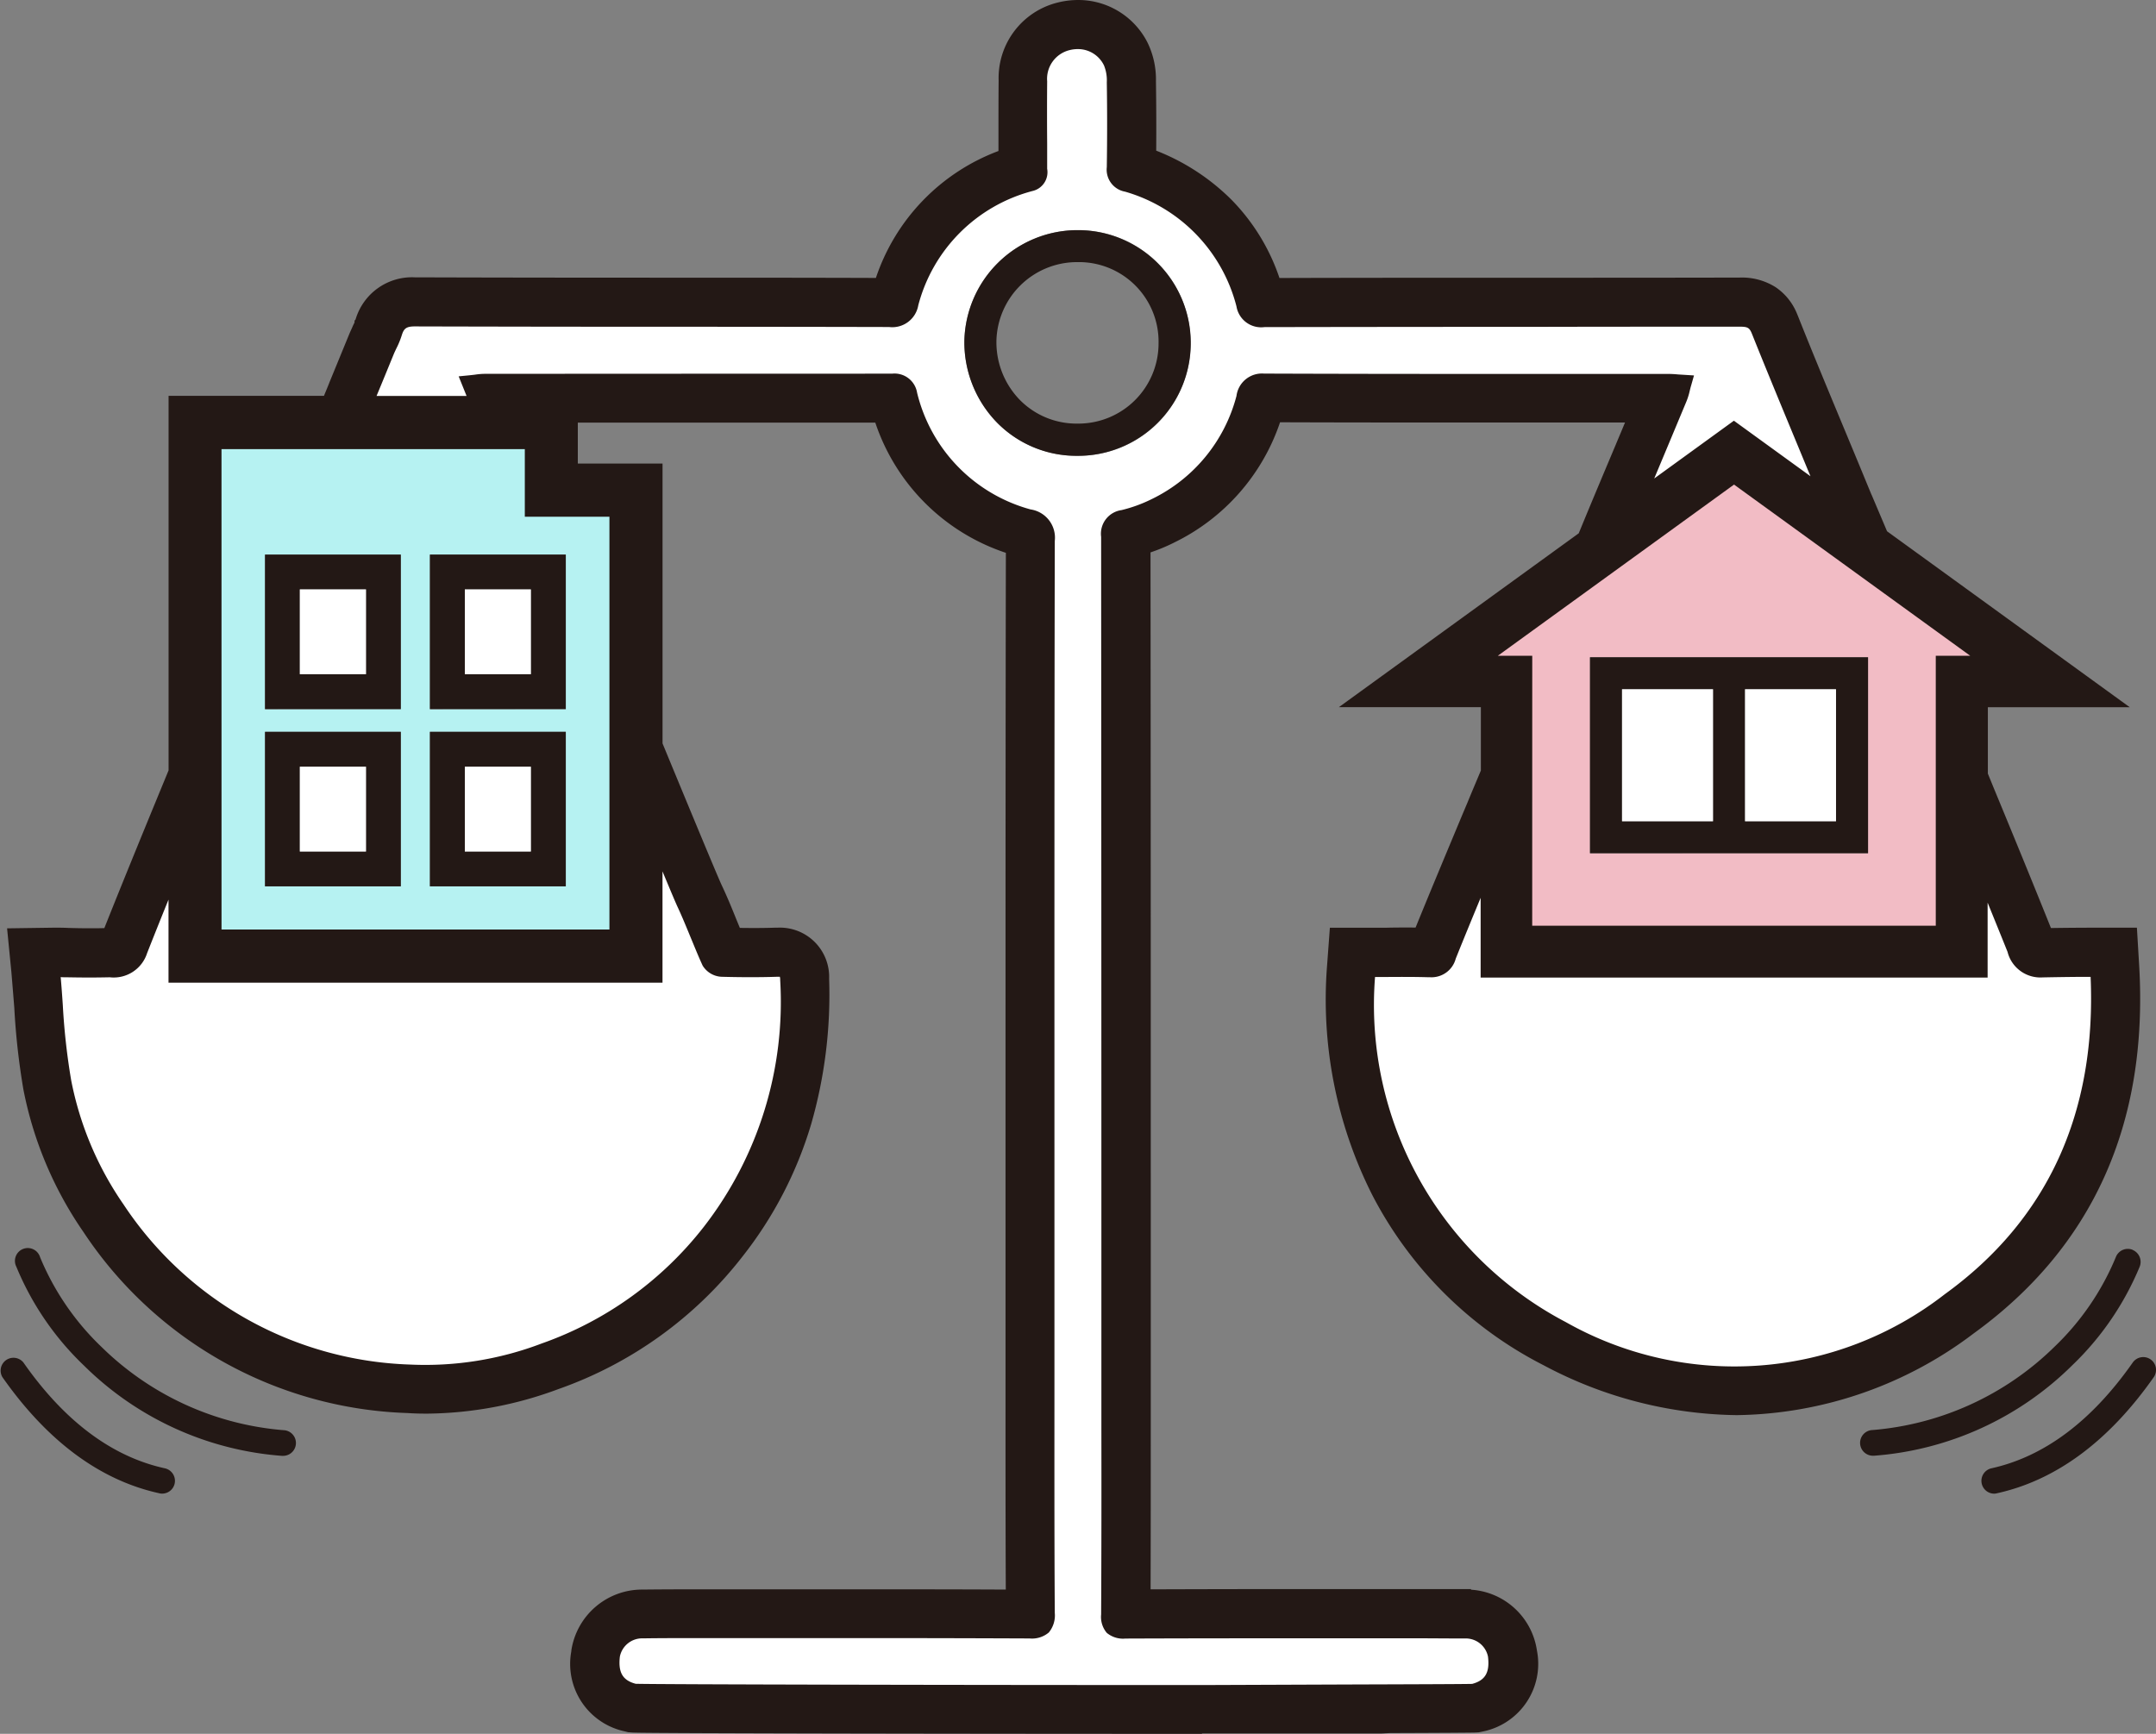 <svg xmlns="http://www.w3.org/2000/svg" width="100.719" height="81.01" viewBox="0 0 100.719 81.01"><rect x="0" y="0" width="100.719" height="81.01" fill="#808080" stroke="none"/><path d="M243.4,161.412a.6.6,0,0,1,.145.833c-2.1,2.991-4.567,4.818-7.334,5.424a.479.479,0,0,1-.126.016.6.6,0,0,1-.13-1.183c2.464-.542,4.689-2.2,6.611-4.944A.6.6,0,0,1,243.4,161.412Z" transform="translate(-142.933 -97.896)" fill="#231815"/><path d="M233.855,148.494a.606.606,0,0,1,.334.782,13.576,13.576,0,0,1-3.16,4.618,14.711,14.711,0,0,1-9.248,4.217.109.109,0,0,1-.035,0,.6.6,0,0,1-.039-1.2,13.719,13.719,0,0,0,8.493-3.883,12.292,12.292,0,0,0,2.877-4.205.6.6,0,0,1,.778-.334Z" transform="translate(-134.231 -90.095)" fill="#231815"/><path d="M100.7,45.754c.424,7.236-2.126,12.9-7.578,16.845a18.317,18.317,0,0,1-10.832,3.738,19.25,19.25,0,0,1-8.831-2.283,18.052,18.052,0,0,1-7.837-7.778,19.869,19.869,0,0,1-2.075-10.541l.1-1.387h1.391c.283,0,.578,0,.865,0s.593-.008.9-.008c.275,0,.523,0,.751.008.79-1.945,1.611-3.907,2.405-5.8q.383-.914.774-1.851V33.256H64.912l10.313-7.479c.047-.114.094-.228.141-.338.535-1.3,1.085-2.61,1.619-3.879.22-.527.448-1.069.676-1.607h-7.57c-2.59,0-5.97,0-9.429-.012a9.3,9.3,0,0,1-4.854,5.671H55.8l-.008.012a9.208,9.208,0,0,1-1.285.511c.012,10.392.012,20.948.012,31.163v7.059c0,1,0,2,0,3.011,0,2.586,0,5.251-.008,7.9,2.81-.008,4.606-.012,6.96-.012h7.448l-.008.008c.248,0,.483,0,.707.008a2.947,2.947,0,0,1,2.944,2.5,2.829,2.829,0,0,1-2.2,3.353l-.153.035-.157.008c-.252.008-1.505.016-4.355.024v.02H64.2c-1.973,0-4.292,0-6.89,0-10.219,0-25.558-.02-26.557-.059h-.149l-.149-.043a2.826,2.826,0,0,1-2.2-3.345h0v-.008a2.95,2.95,0,0,1,2.944-2.5c.711-.008,1.466-.012,2.449-.012.448,0,.892,0,1.34,0h7.031c1.973,0,3.867,0,6.532.012-.016-3.549-.016-7.141-.012-10.623V54.632c0-9.338,0-18.991.016-28.49a9.683,9.683,0,0,1-3.985-2.421,9.548,9.548,0,0,1-2.225-3.773c-3.71,0-7.471,0-11.115,0H27.767v2.7h3.958V35.413c1.3,3.16,2.606,6.3,2.8,6.721.248.519.46,1.042.664,1.549.094.228.185.448.275.664.279,0,.558.008.829.008.377,0,.759,0,1.128-.016.031,0,.063,0,.094,0a1.9,1.9,0,0,1,1.989,2.008,21.412,21.412,0,0,1-.825,6.681,18.111,18.111,0,0,1-3.148,6.06,18.4,18.4,0,0,1-8.426,6.06,17.6,17.6,0,0,1-5.994,1.12c-.3,0-.6-.008-.892-.028A18.5,18.5,0,0,1,5.393,57.949a17.181,17.181,0,0,1-2.747-6.516,32.724,32.724,0,0,1-.421-3.753c-.043-.554-.086-1.124-.138-1.694L1.93,44.37l1.623-.024h.141c.2,0,.417,0,.641.012.287.008.613.016,1.014.016.291,0,.582,0,.892-.016h.071c1.026-2.586,2.095-5.188,3.125-7.676V19.492h7.129c.122-.295.244-.59.362-.88l.9-2.209v-.008l.008-.008c.051-.122.1-.232.149-.33a2.261,2.261,0,0,0,.138-.314h0l0-.008a2.355,2.355,0,0,1,2.417-1.776h.008c3.761.012,7.585.016,11.284.016,3.451,0,7.016,0,10.525.012A9.241,9.241,0,0,1,48.2,7.933V7.359c0-.979,0-1.989.008-2.987a3.245,3.245,0,0,1,2.464-3.266A3.576,3.576,0,0,1,51.53,1a3.241,3.241,0,0,1,2.889,1.769,3.552,3.552,0,0,1,.354,1.643c.016,1.12.02,2.3.008,3.5a9.984,9.984,0,0,1,3.628,2.3,9.245,9.245,0,0,1,2.24,3.777c3.977-.012,8.018-.012,11.928-.012,3.231,0,6.575,0,9.861-.008h.02a2.538,2.538,0,0,1,1.431.381,2.377,2.377,0,0,1,.888,1.136h0c.68,1.714,1.4,3.443,2.091,5.117q.366.873.723,1.741c.208.5.413,1,.621,1.5l.035.075L89,25.682l10.447,7.574H93.627v3.577l.287.7c.951,2.3,1.879,4.555,2.79,6.839.979-.016,1.662-.02,2.5-.02h1.411l.083,1.407ZM92.243,61.384c5.219-3.773,7.338-9.095,6.96-15.544-.876,0-1.549,0-2.547.024H96.61a1.2,1.2,0,0,1-1.293-.943q-.837-2.087-1.69-4.158v5.105h-22.9v-5.3c-.648,1.549-1.293,3.1-1.922,4.657-.189.46-.393.621-.833.621H67.9c-.366-.012-.731-.016-1.1-.016-.59,0-1.179.008-1.761.008-.5,6.854,2.559,13.516,9.1,16.88a17.719,17.719,0,0,0,8.147,2.118A16.828,16.828,0,0,0,92.243,61.384ZM92,31.628h2.429L82.178,22.746,69.931,31.628h2.425V44.241H92V31.629ZM86.655,23.98c-.149-.354-.295-.711-.444-1.065-.943-2.291-1.906-4.575-2.822-6.874a.827.827,0,0,0-.931-.578h-.012c-7.4.012-14.8,0-22.2.02a.783.783,0,0,1-.916-.68,7.888,7.888,0,0,0-5.459-5.628c-.472-.157-.6-.326-.59-.766.02-1.324.02-2.653,0-3.973a2.18,2.18,0,0,0-.177-.963A1.73,1.73,0,0,0,51.53,2.5a2,2,0,0,0-.5.063A1.772,1.772,0,0,0,49.7,4.388c-.012,1.368,0,2.732,0,4.1,0,.3.008.546-.4.66a7.856,7.856,0,0,0-5.608,5.608.849.849,0,0,1-.99.731h-.008c-7.381-.02-14.762,0-22.143-.028h0a.878.878,0,0,0-.986.711,7.2,7.2,0,0,1-.346.806q-.513,1.256-1.034,2.519h5.373c-.13-.318-.255-.641-.389-.971.283-.028.46-.063.641-.063q9.521-.006,19.05-.008h.024a.675.675,0,0,1,.762.6A7.851,7.851,0,0,0,49.2,24.778c.633.193.857.417.853,1.1q-.035,17.633-.016,35.258c0,4.944-.016,9.889.016,14.829,0,.645-.193.8-.782.8h-.039c-3-.012-5.043-.016-7.212-.016-1.662,0-3.4,0-5.695,0-.892,0-1.784,0-2.676,0-.81,0-1.623,0-2.433.012a1.448,1.448,0,0,0-1.474,1.191,1.359,1.359,0,0,0,1.073,1.714c.92.035,15.245.059,26.5.059,2.511,0,4.866,0,6.89,0a.035.035,0,0,1,0-.02c3.278-.008,5.491-.016,5.793-.028a1.355,1.355,0,0,0,1.073-1.718A1.458,1.458,0,0,0,69.6,76.76c-.723,0-1.45-.008-2.177-.008s-1.462,0-2.193,0l0-.008H61.469c-2.464,0-4.374,0-7.719.012-.578,0-.747-.145-.743-.731.024-3.895.012-7.782.012-11.673q0-19.331-.012-38.674c0-.523.157-.747.652-.869a6.967,6.967,0,0,0,1.466-.535A7.812,7.812,0,0,0,59.32,19.2c.138-.507.322-.755.9-.755h.02q4.923.018,9.849.016,4.475,0,8.949,0c.224,0,.448.024.759.043a6.393,6.393,0,0,1-.208.707q-1.014,2.447-2.044,4.885l4.63-3.356,4.477,3.246Zm-52.3,34.181A17.611,17.611,0,0,0,38.01,46.383c-.008-.381-.11-.55-.491-.55h-.051c-.389.012-.778.02-1.171.02q-.707,0-1.415-.024a.719.719,0,0,1-.531-.295c-.417-.908-.747-1.859-1.175-2.759-.13-.279-.7-1.647-1.45-3.451V46.1H9.437V40.617q-.89,2.175-1.761,4.359c-.279.7-.641.857-1.391.88-.354.008-.66.012-.935.012-.743,0-1.226-.028-1.655-.028H3.573c.181,1.863.22,3.62.542,5.314A15.739,15.739,0,0,0,6.627,57.1a17,17,0,0,0,13.685,7.64q.4.024.8.024a16.294,16.294,0,0,0,5.491-1.03,16.89,16.89,0,0,0,7.754-5.577ZM30.035,44.418V24.342H26.081v-3.16H11.127V44.418Z" transform="translate(-1.171 -0.595)" fill="#231815"/><path d="M196.586,106.95c.377,6.45-1.741,11.771-6.96,15.544a16.828,16.828,0,0,1-9.955,3.455,17.719,17.719,0,0,1-8.147-2.118c-6.544-3.364-9.6-10.026-9.1-16.88.582,0,1.171-.008,1.761-.008.369,0,.735,0,1.1.016h.075c.44,0,.645-.161.833-.621.629-1.556,1.273-3.109,1.922-4.657v5.3h22.9v-5.105q.849,2.075,1.69,4.158a1.2,1.2,0,0,0,1.293.943h.047C195.037,106.954,195.709,106.95,196.586,106.95Z" transform="translate(-98.553 -61.705)" fill="#fff"/><path d="M199.443,65.212h-2.429V77.825H177.375V65.212H174.95L187.2,56.33l12.247,8.882Zm-5.986,8.831V64.89h-12.99v9.154Z" transform="translate(-106.19 -34.179)" fill="#f2bcc5"/><path d="M201.979,78.11v9.154H188.99V78.11Zm-1.5,7.66V79.6h-4.249V85.77Zm-5.746,0V79.6h-4.249V85.77Z" transform="translate(-114.712 -47.399)" fill="#231815"/><rect width="4.249" height="6.167" transform="translate(81.522 32.205)" fill="#fff"/><path d="M111.309,25.228c.149.354.295.711.444,1.065l-4.477-3.246-4.63,3.356q1.026-2.441,2.044-4.885a6.39,6.39,0,0,0,.208-.707c-.31-.02-.535-.043-.759-.043q-4.475,0-8.949,0-4.929,0-9.849-.016h-.02c-.582,0-.766.248-.9.755a7.812,7.812,0,0,1-4.194,5.082,6.968,6.968,0,0,1-1.466.535c-.5.122-.652.346-.652.869q.024,19.343.012,38.674c0,3.891.012,7.778-.012,11.673,0,.586.165.731.743.731,3.345-.012,5.255-.012,7.719-.012h3.765a.014.014,0,0,0,0,.008c.731,0,1.462,0,2.193,0s1.454,0,2.177.008a1.458,1.458,0,0,1,1.474,1.191A1.355,1.355,0,0,1,95.1,81.981c-.3.012-2.515.02-5.793.028a.035.035,0,0,0,0,.02c-2.024,0-4.378,0-6.89,0-11.252,0-25.578-.024-26.5-.059a1.359,1.359,0,0,1-1.073-1.714,1.448,1.448,0,0,1,1.474-1.191c.81-.008,1.623-.012,2.433-.012.892,0,1.784,0,2.676,0,2.3,0,4.032,0,5.695,0,2.17,0,4.209,0,7.212.016h.039c.59,0,.786-.153.782-.8-.031-4.94-.016-9.885-.016-14.829q0-17.627.016-35.258c0-.68-.22-.9-.853-1.1a7.851,7.851,0,0,1-5.561-5.726.675.675,0,0,0-.762-.6h-.024q-9.527.012-19.05.008c-.181,0-.358.035-.641.063.134.33.259.652.389.971H43.28q.519-1.262,1.034-2.519a7.2,7.2,0,0,0,.346-.806.878.878,0,0,1,.986-.711h0c7.381.024,14.762.008,22.143.028H67.8a.849.849,0,0,0,.99-.731A7.856,7.856,0,0,1,74.4,11.456c.4-.114.4-.358.4-.66,0-1.364-.008-2.728,0-4.1a1.772,1.772,0,0,1,1.328-1.828,2,2,0,0,1,.5-.063,1.73,1.73,0,0,1,1.568.975,2.18,2.18,0,0,1,.177.963c.024,1.321.024,2.649,0,3.973-.008.44.118.609.59.766a7.888,7.888,0,0,1,5.459,5.628.783.783,0,0,0,.916.68c7.4-.02,14.8-.008,22.2-.02h.012a.827.827,0,0,1,.931.578c.916,2.3,1.879,4.583,2.822,6.874ZM81.887,18.967a5.242,5.242,0,0,0-5.251-5.306h-.075A5.291,5.291,0,0,0,71.322,18.8a5.375,5.375,0,0,0,1.525,3.852,5.2,5.2,0,0,0,3.694,1.552h.075A5.232,5.232,0,0,0,81.887,18.967Z" transform="translate(-26.27 -2.908)" fill="#fff"/><rect width="4.249" height="6.167" transform="translate(75.776 32.205)" fill="#fff"/><path d="M119.943,27.33a5.272,5.272,0,0,1-.02,10.545h-.075a5.2,5.2,0,0,1-3.694-1.552,5.374,5.374,0,0,1-1.525-3.852,5.291,5.291,0,0,1,5.239-5.141h.075Zm3.757,5.294a3.719,3.719,0,0,0-3.777-3.8h-.055a3.77,3.77,0,0,0-3.742,3.655,3.864,3.864,0,0,0,1.1,2.79,3.716,3.716,0,0,0,2.641,1.1h.059A3.748,3.748,0,0,0,123.7,32.624Z" transform="translate(-69.577 -16.577)" fill="#231815"/><path d="M40.547,105.569A17.611,17.611,0,0,1,36.9,117.348a16.89,16.89,0,0,1-7.754,5.577,16.294,16.294,0,0,1-5.491,1.03q-.4,0-.8-.024a17,17,0,0,1-13.685-7.64,15.739,15.739,0,0,1-2.511-5.95c-.322-1.694-.362-3.451-.542-5.314h.122c.428,0,.912.028,1.655.028.275,0,.582,0,.935-.012.751-.024,1.112-.185,1.391-.88q.867-2.181,1.761-4.359v5.487H34.262V98.51c.747,1.8,1.321,3.172,1.45,3.451.428.9.759,1.851,1.175,2.759a.718.718,0,0,0,.531.295q.707.024,1.415.024c.393,0,.782-.008,1.171-.02h.051C40.437,105.018,40.539,105.188,40.547,105.569Z" transform="translate(-3.708 -59.781)" fill="#fff"/><path d="M44.238,55.51V75.586H25.33V52.35H40.285v3.16h3.954ZM41.806,73.176v-7.22H35.458v7.22Zm0-8.281v-7.22H35.458V64.9ZM34.1,73.176v-7.22H27.755v7.22Zm0-8.281v-7.22H27.755V64.9Z" transform="translate(-15.374 -31.763)" fill="#b6f2f2"/><path d="M57.447,86.97v7.22H51.1V86.97Zm-1.631,5.593V88.6H52.731v3.962Z" transform="translate(-31.016 -52.777)" fill="#231815"/><path d="M57.447,65.9v7.22H51.1V65.9Zm-1.631,5.589V67.527H52.731v3.962Z" transform="translate(-31.016 -39.988)" fill="#231815"/><rect width="3.085" height="3.962" transform="translate(21.715 35.824)" fill="#fff"/><rect width="3.085" height="3.962" transform="translate(21.715 27.539)" fill="#fff"/><path d="M37.843,86.97v7.22H31.5V86.97Zm-1.627,5.593V88.6H33.127v3.962Z" transform="translate(-19.12 -52.777)" fill="#231815"/><path d="M37.843,65.9v7.22H31.5V65.9Zm-1.627,5.589V67.527H33.127v3.962Z" transform="translate(-19.12 -39.988)" fill="#231815"/><rect width="3.089" height="3.962" transform="translate(14.008 35.824)" fill="#fff"/><rect width="3.089" height="3.962" transform="translate(14.008 27.539)" fill="#fff"/><path d="M14.35,156.917a.6.6,0,0,1-.035,1.2.109.109,0,0,1-.035,0,14.7,14.7,0,0,1-9.248-4.217,13.466,13.466,0,0,1-3.16-4.618.6.6,0,1,1,1.108-.448,12.3,12.3,0,0,0,2.881,4.205A13.709,13.709,0,0,0,14.35,156.917Z" transform="translate(-1.108 -90.095)" fill="#231815"/><path d="M7.7,166.5a.6.6,0,0,1,.46.711.6.6,0,0,1-.586.472.488.488,0,0,1-.13-.016c-2.767-.605-5.231-2.433-7.33-5.424a.6.6,0,0,1,.979-.688C3.01,164.3,5.235,165.96,7.7,166.5Z" transform="translate(0 -97.896)" fill="#231815"/><path d="M56.66,80.98c-10.113,0-25.551-.02-26.572-.059l-.232-.016-.149-.039a3.221,3.221,0,0,1-2.5-3.749v-.035a3.346,3.346,0,0,1,3.333-2.842c.711-.008,1.466-.012,2.452-.012.448,0,.9,0,1.344,0h7.027c1.875,0,3.679,0,6.139.012-.016-3.675-.012-7.385-.012-10.23V49.947c0-7.967,0-16.11.016-24.147a9.627,9.627,0,0,1-6.1-6.084H27.509V21.63h3.958V34.706c1.1,2.661,2.563,6.2,2.767,6.63.24.507.448,1.01.672,1.568l.173.421c.574.008,1.136.008,1.682-.012.059,0,.083,0,.106,0A2.3,2.3,0,0,1,39.249,45.7a21.869,21.869,0,0,1-.841,6.8,18.519,18.519,0,0,1-3.215,6.19,18.754,18.754,0,0,1-8.6,6.186,17.94,17.94,0,0,1-6.123,1.144c-.334,0-.637-.008-.92-.028A18.877,18.877,0,0,1,4.419,57.54a17.6,17.6,0,0,1-2.81-6.666,33,33,0,0,1-.424-3.8l-.016-.2c-.039-.491-.079-.99-.122-1.493l-.2-2.036,2.2-.031c.208,0,.424,0,.652.012.283.008.605.016,1,.016.228,0,.456,0,.692-.008,1.022-2.566,2.087-5.153,3-7.369V18.466h7.259c.086-.212.177-.424.259-.637l.924-2.252c.043-.106.1-.22.145-.326s.083-.177.1-.212v-.086l.047-.051A2.748,2.748,0,0,1,19.9,12.928c3.769.012,7.593.016,11.292.016,3.36,0,6.827,0,10.242.012a9.577,9.577,0,0,1,5.726-5.931v-.9c0-.794,0-1.6.008-2.4A3.628,3.628,0,0,1,49.931.088a3.915,3.915,0,0,1,.951-.118,3.624,3.624,0,0,1,3.235,1.977,3.931,3.931,0,0,1,.4,1.82c.016,1.093.02,2.177.012,3.242A10.27,10.27,0,0,1,58.043,9.3a9.568,9.568,0,0,1,2.244,3.659c3.887-.012,7.825-.012,11.645-.012,3.231,0,6.575,0,9.861-.008a2.941,2.941,0,0,1,1.67.448,2.728,2.728,0,0,1,1,1.238h0l.035.083c.586,1.478,1.207,2.975,1.808,4.425l.283.68c.173.413.342.825.515,1.238l.428,1.034c.134.326.267.648.4.971l.028.059.711,1.678,11.339,8.222H93.38v3.1l.255.625c.92,2.225,1.816,4.406,2.692,6.591.841-.012,1.474-.016,2.236-.016h1.78l.106,1.776c.432,7.377-2.17,13.158-7.739,17.187a18.687,18.687,0,0,1-11.064,3.812,19.644,19.644,0,0,1-9.012-2.327,18.442,18.442,0,0,1-8.006-7.947A20.268,20.268,0,0,1,62.512,45.07l.13-1.753h2.621c.452-.012.963-.012,1.383-.008.719-1.769,1.466-3.549,2.185-5.274l.244-.578c.2-.491.413-.986.621-1.486V33.012H63.062l11.205-8.124c.035-.083.067-.161.1-.24.531-1.293,1.085-2.606,1.619-3.875.145-.35.295-.7.444-1.061H69.457c-2.519,0-5.785,0-9.142-.012a9.691,9.691,0,0,1-4.948,5.62l-.039.02a8.633,8.633,0,0,1-1.065.44c.012,10.3.012,20.756.012,30.88V66.729c0,2.456,0,4.987-.008,7.5,2.586-.008,4.323-.012,6.567-.012h8.415l-.028.028a3.326,3.326,0,0,1,3.093,2.838,3.227,3.227,0,0,1-2.492,3.781l-.228.047-.157.008c-.275.008-1.611.016-3.981.024h0l-.393.02H56.679Zm-26.651-.849h.1c.975.043,16.043.063,26.545.063h8.01l.373-.02c2.606-.008,4.068-.016,4.343-.024H69.5l.118-.031a2.434,2.434,0,0,0,1.894-2.92,2.558,2.558,0,0,0-2.559-2.158l-1.2-.016H60.806c-2.354,0-4.15,0-6.96.012h-.4v-.393c.012-2.645.012-5.306.008-7.892V56.684c0-10.215,0-20.771-.012-31.163v-.287l.275-.086a9.249,9.249,0,0,0,1.175-.46l.02-.02.071-.028a8.924,8.924,0,0,0,4.638-5.428l.086-.279H60c3.459.012,6.839.012,9.429.012h8.163l-.232.546c-.228.538-.456,1.081-.676,1.607-.535,1.269-1.085,2.582-1.619,3.879-.047.114-.094.228-.141.338l-.043.1L65.46,32.253h5v3.9l-.031.071c-.22.527-.436,1.045-.652,1.56l-.24.578c-.755,1.8-1.537,3.671-2.283,5.518l-.1.252h-.271c-.476-.012-1.085-.012-1.635,0H63.349l-.075,1.026a19.471,19.471,0,0,0,2.032,10.333,18.3,18.3,0,0,0,26.922,6.186c5.337-3.86,7.833-9.413,7.416-16.5l-.059-1.038H98.544c-.833,0-1.517,0-2.492.02h-.271l-.1-.248c-.9-2.268-1.835-4.528-2.79-6.835l-.318-.766V32.257h5l-9.554-6.925L87.2,23.406c-.141-.342-.275-.664-.413-.99l-.428-1.034c-.169-.413-.342-.825-.515-1.234l-.283-.684c-.593-1.435-1.207-2.916-1.788-4.378l-.028-.063A1.988,1.988,0,0,0,83,14.068a2.155,2.155,0,0,0-1.214-.318c-3.305.008-6.65.008-9.881.008-3.911,0-7.951,0-11.928.012h-.287l-.086-.275a8.862,8.862,0,0,0-2.146-3.62,9.656,9.656,0,0,0-3.486-2.2l-.255-.1V7.3c.016-1.14.012-2.315,0-3.494a3.183,3.183,0,0,0-.307-1.462A2.9,2.9,0,0,0,50.1.874a2.867,2.867,0,0,0-2.166,2.889c-.008.8-.008,1.6-.008,2.39V7.595l-.259.094a8.858,8.858,0,0,0-5.6,5.8l-.09.271h-.287c-3.51-.008-7.074-.012-10.525-.012-3.7,0-7.523,0-11.284-.016a1.968,1.968,0,0,0-2.048,1.5l-.031.094a2.7,2.7,0,0,1-.134.291c-.043.086-.09.193-.138.307l-.02.039-.892,2.181c-.118.291-.24.586-.362.88l-.1.244h-7V36.148l-.031.071c-.951,2.3-2.063,5-3.121,7.672l-.1.248H5.57c-.3.012-.6.016-.892.016-.4,0-.735-.008-1.026-.016-.22-.008-.428-.012-.629-.012l-1.332.016.114,1.191c.047.507.086,1.01.122,1.505l.016.2a32.072,32.072,0,0,0,.417,3.71,16.791,16.791,0,0,0,2.684,6.367,18.121,18.121,0,0,0,14.53,8.12c.267.02.55.028.869.028a17.182,17.182,0,0,0,5.86-1.1,18,18,0,0,0,8.25-5.935A17.707,17.707,0,0,0,37.633,52.3a21.028,21.028,0,0,0,.81-6.56,1.531,1.531,0,0,0-1.6-1.627h-.094c-.617.02-1.289.016-1.961.008h-.259l-.373-.908c-.181-.448-.4-1-.656-1.529-.165-.354-1.03-2.429-2.81-6.74l-.031-.071V22.424H26.7V18.937H41.964l.086.271a9.2,9.2,0,0,0,2.134,3.62,9.338,9.338,0,0,0,3.824,2.323l.271.09v.287c-.016,8.128-.016,16.37-.016,24.43V64.025c0,2.948,0,6.819.012,10.62v.4h-.393c-2.665-.012-4.559-.012-6.532-.012H34.32c-.452,0-.892,0-1.34,0-.983,0-1.733,0-2.445.012a2.555,2.555,0,0,0-2.555,2.138V77.2a2.426,2.426,0,0,0,1.9,2.916l.11.028Z" transform="translate(-0.516 0.03)" fill="#231815"/><path d="M22.977,121.294q-.413,0-.825-.024a17.44,17.44,0,0,1-13.988-7.809,16.128,16.128,0,0,1-2.574-6.1,32.183,32.183,0,0,1-.4-3.616c-.043-.57-.086-1.144-.141-1.733L5,101.58h.554c.189,0,.385,0,.613.012.476.012,1.081.024,1.969,0,.648-.02.833-.134,1.034-.633q.867-2.181,1.761-4.363l.759-1.847v7.09h21.5V93.48l.755,1.828c.77,1.859,1.324,3.176,1.442,3.435.232.487.44,1,.637,1.49.169.421.346.857.538,1.273a.731.731,0,0,0,.2.067c.833.028,1.7.028,2.547,0h.063c.574,0,.873.314.884.935a17.877,17.877,0,0,1-3.734,12.03,17.341,17.341,0,0,1-7.931,5.7,16.565,16.565,0,0,1-5.624,1.053ZM5.869,102.37c.039.444.071.884.1,1.317a30.884,30.884,0,0,0,.393,3.525,15.322,15.322,0,0,0,2.449,5.8A16.694,16.694,0,0,0,22.2,120.485a15.26,15.26,0,0,0,6.135-.983,16.586,16.586,0,0,0,7.578-5.451,17.135,17.135,0,0,0,3.569-11.524.579.579,0,0,0-.016-.161c-.016,0-.043,0-.083,0h-.051c-.837.028-1.725.024-2.6,0a1.093,1.093,0,0,1-.873-.523c-.2-.432-.377-.876-.554-1.3-.2-.483-.4-.979-.621-1.45-.083-.177-.33-.762-.7-1.651v5.2H10.907V98.762q-.507,1.25-1,2.5a1.637,1.637,0,0,1-1.745,1.128c-.916.02-1.525.008-2.012,0-.1,0-.193,0-.283-.008Z" transform="translate(-3.035 -56.728)" fill="#231815"/><path d="M44.025,75.372H24.33V51.35H40.071v3.16h3.954Zm-18.908-.786H43.238V55.3H39.285v-3.16H25.116Z" transform="translate(-14.768 -31.156)" fill="#231815"/><path d="M81.509,81.812c-11.81,0-25.6-.024-26.514-.059l-.079-.012A1.736,1.736,0,0,1,53.549,79.6a1.838,1.838,0,0,1,1.863-1.537c.81-.008,1.623-.012,2.433-.012h8.371c2.169,0,4.209,0,7.212.016h.039c.291,0,.338-.047.338-.047s.051-.055.051-.358c-.024-3.706-.02-7.475-.016-11.123V55.782c0-9.244,0-18.8.016-28.207,0-.472-.071-.566-.574-.719a8.219,8.219,0,0,1-5.825-6c-.079-.291-.13-.31-.385-.31-6.391.008-12.726,0-19.074.008h-.083c.067.165.13.326.2.491l.22.542H41.79l.291-.707q.483-1.179.967-2.354c.043-.1.086-.189.13-.279a3.187,3.187,0,0,0,.2-.491,1.259,1.259,0,0,1,1.364-.994q5.854.018,11.7.016,5.223,0,10.447.012c.4,0,.5-.035.621-.452a8.234,8.234,0,0,1,5.872-5.872.272.272,0,0,0,.106-.043.993.993,0,0,0,.008-.232V9.012c0-.975,0-1.949,0-2.928A2.182,2.182,0,0,1,75.13,3.875a2.423,2.423,0,0,1,.59-.075,2.124,2.124,0,0,1,1.914,1.183,2.561,2.561,0,0,1,.224,1.144c.024,1.281.024,2.621,0,3.985,0,.252,0,.279.322.389a8.27,8.27,0,0,1,5.715,5.9c.09.338.161.389.535.389q6.32-.018,12.644-.012,4.781,0,9.558-.008a1.222,1.222,0,0,1,1.309.821c.641,1.611,1.317,3.239,1.969,4.811q.43,1.032.853,2.063c.075.177.149.358.224.538l.766,1.82-5.384-3.907L100.83,26.93l.542-1.293q1.026-2.441,2.044-4.885h0c.024-.063.047-.126.067-.2-.09,0-.173-.008-.255-.008H94.279q-4.929.006-9.849-.012c-.362,0-.436.067-.542.464a8.212,8.212,0,0,1-4.394,5.329,7.408,7.408,0,0,1-1.552.566c-.295.071-.354.118-.354.487q.018,16.065.012,32.126v9.476c0,2.865,0,5.829-.012,8.745a.74.74,0,0,0,.035.3h0a.87.87,0,0,0,.314.031c3.345-.012,5.255-.012,7.719-.012h4.712l-.008.008h1.246c.668,0,1.34,0,2.008,0h.173A1.856,1.856,0,0,1,95.65,79.6a1.737,1.737,0,0,1-1.368,2.15l-.079.012c-.267.012-1.843.02-5.42.028v.02H81.5Zm-26.443-.845c1.195.031,14.817.059,26.443.059L88.4,81c2.586-.008,5.27-.016,5.738-.028.617-.165.829-.538.739-1.277a1.061,1.061,0,0,0-1.089-.845h-.169c-.664,0-1.336-.008-2-.008H85.663c-2.464,0-4.374,0-7.719.012a1.188,1.188,0,0,1-.876-.267,1.158,1.158,0,0,1-.263-.861c.016-2.916.016-5.876.012-8.741v-9.48q0-16.059-.012-32.126a1.115,1.115,0,0,1,.951-1.25,6.68,6.68,0,0,0,1.383-.5,7.449,7.449,0,0,0,3.989-4.834,1.2,1.2,0,0,1,1.285-1.045c3.3.012,6.583.016,9.869.016h8.949a5,5,0,0,1,.523.024l.747.047-.134.472c-.028.09-.047.177-.067.255a3.07,3.07,0,0,1-.157.5c-.5,1.2-1,2.394-1.5,3.588l3.722-2.7,3.577,2.594c-.255-.613-.507-1.226-.762-1.839-.652-1.576-1.328-3.207-1.973-4.818-.114-.283-.2-.33-.566-.33-3.2,0-6.383,0-9.57.008q-6.32,0-12.644.012a1.169,1.169,0,0,1-1.3-.971,7.52,7.52,0,0,0-5.2-5.357,1.044,1.044,0,0,1-.857-1.148c.02-1.356.02-2.688,0-3.962a1.84,1.84,0,0,0-.13-.786,1.345,1.345,0,0,0-1.222-.766,1.536,1.536,0,0,0-.4.051,1.381,1.381,0,0,0-1.034,1.45c-.008.971-.008,1.945,0,2.916v1.175a.9.9,0,0,1-.684,1.038,7.482,7.482,0,0,0-5.337,5.341,1.232,1.232,0,0,1-1.368,1.014q-5.235-.012-10.454-.012-5.848,0-11.7-.016c-.413,0-.515.11-.613.432a3.931,3.931,0,0,1-.248.6c-.039.083-.079.165-.114.248-.267.652-.535,1.309-.81,1.969h4.205l-.369-.916.523-.051c.1-.012.189-.02.263-.031a3.313,3.313,0,0,1,.413-.035q9.521-.006,19.05-.008a1.067,1.067,0,0,1,1.167.892,7.477,7.477,0,0,0,5.3,5.451,1.335,1.335,0,0,1,1.132,1.474c-.02,9.4-.016,18.96-.016,28.2V66.535c0,3.643-.008,7.412.016,11.119a1.253,1.253,0,0,1-.279.916,1.215,1.215,0,0,1-.9.279h-.039c-3-.012-5.043-.016-7.212-.016H57.841c-.81,0-1.619,0-2.429.012a1.063,1.063,0,0,0-1.089.849c-.086.739.126,1.112.739,1.273Z" transform="translate(-25.365 -2.295)" fill="#231815"/><path d="M195.538,77.471H175.112V64.859H171.87L185.327,55.1l13.457,9.759h-3.246Zm-19.64-.786h18.853V64.073h1.611l-11.036-8-11.036,8H175.9Z" transform="translate(-104.32 -33.432)" fill="#231815"/><path d="M179.062,123.326a18.161,18.161,0,0,1-8.328-2.162,17.548,17.548,0,0,1-9.315-17.258l.028-.366h1.238c.668,0,1.34-.008,2,.012h.063c.236,0,.322-.02.468-.377.684-1.7,1.387-3.38,1.922-4.661l.755-1.8v6.862H190V96.863l.759,1.851c.566,1.383,1.132,2.767,1.69,4.162.2.523.369.7.928.7h.047c.994-.02,1.666-.024,2.547-.024h.369l.024.369c.4,6.835-2,12.18-7.122,15.886a17.224,17.224,0,0,1-10.187,3.529Zm-16.88-19a16.728,16.728,0,0,0,8.914,16.138,16,16,0,0,0,17.694-1.3c4.8-3.47,7.094-8.458,6.819-14.833-.7,0-1.317.008-2.166.024h-.055a1.581,1.581,0,0,1-1.659-1.191c-.307-.766-.621-1.537-.931-2.3v3.5H167.114v-3.726c-.369.892-.77,1.863-1.163,2.842a1.17,1.17,0,0,1-1.2.869h-.075c-.676-.02-1.328-.016-1.985-.012h-.507Z" transform="translate(-97.945 -58.689)" fill="#231815"/></svg>